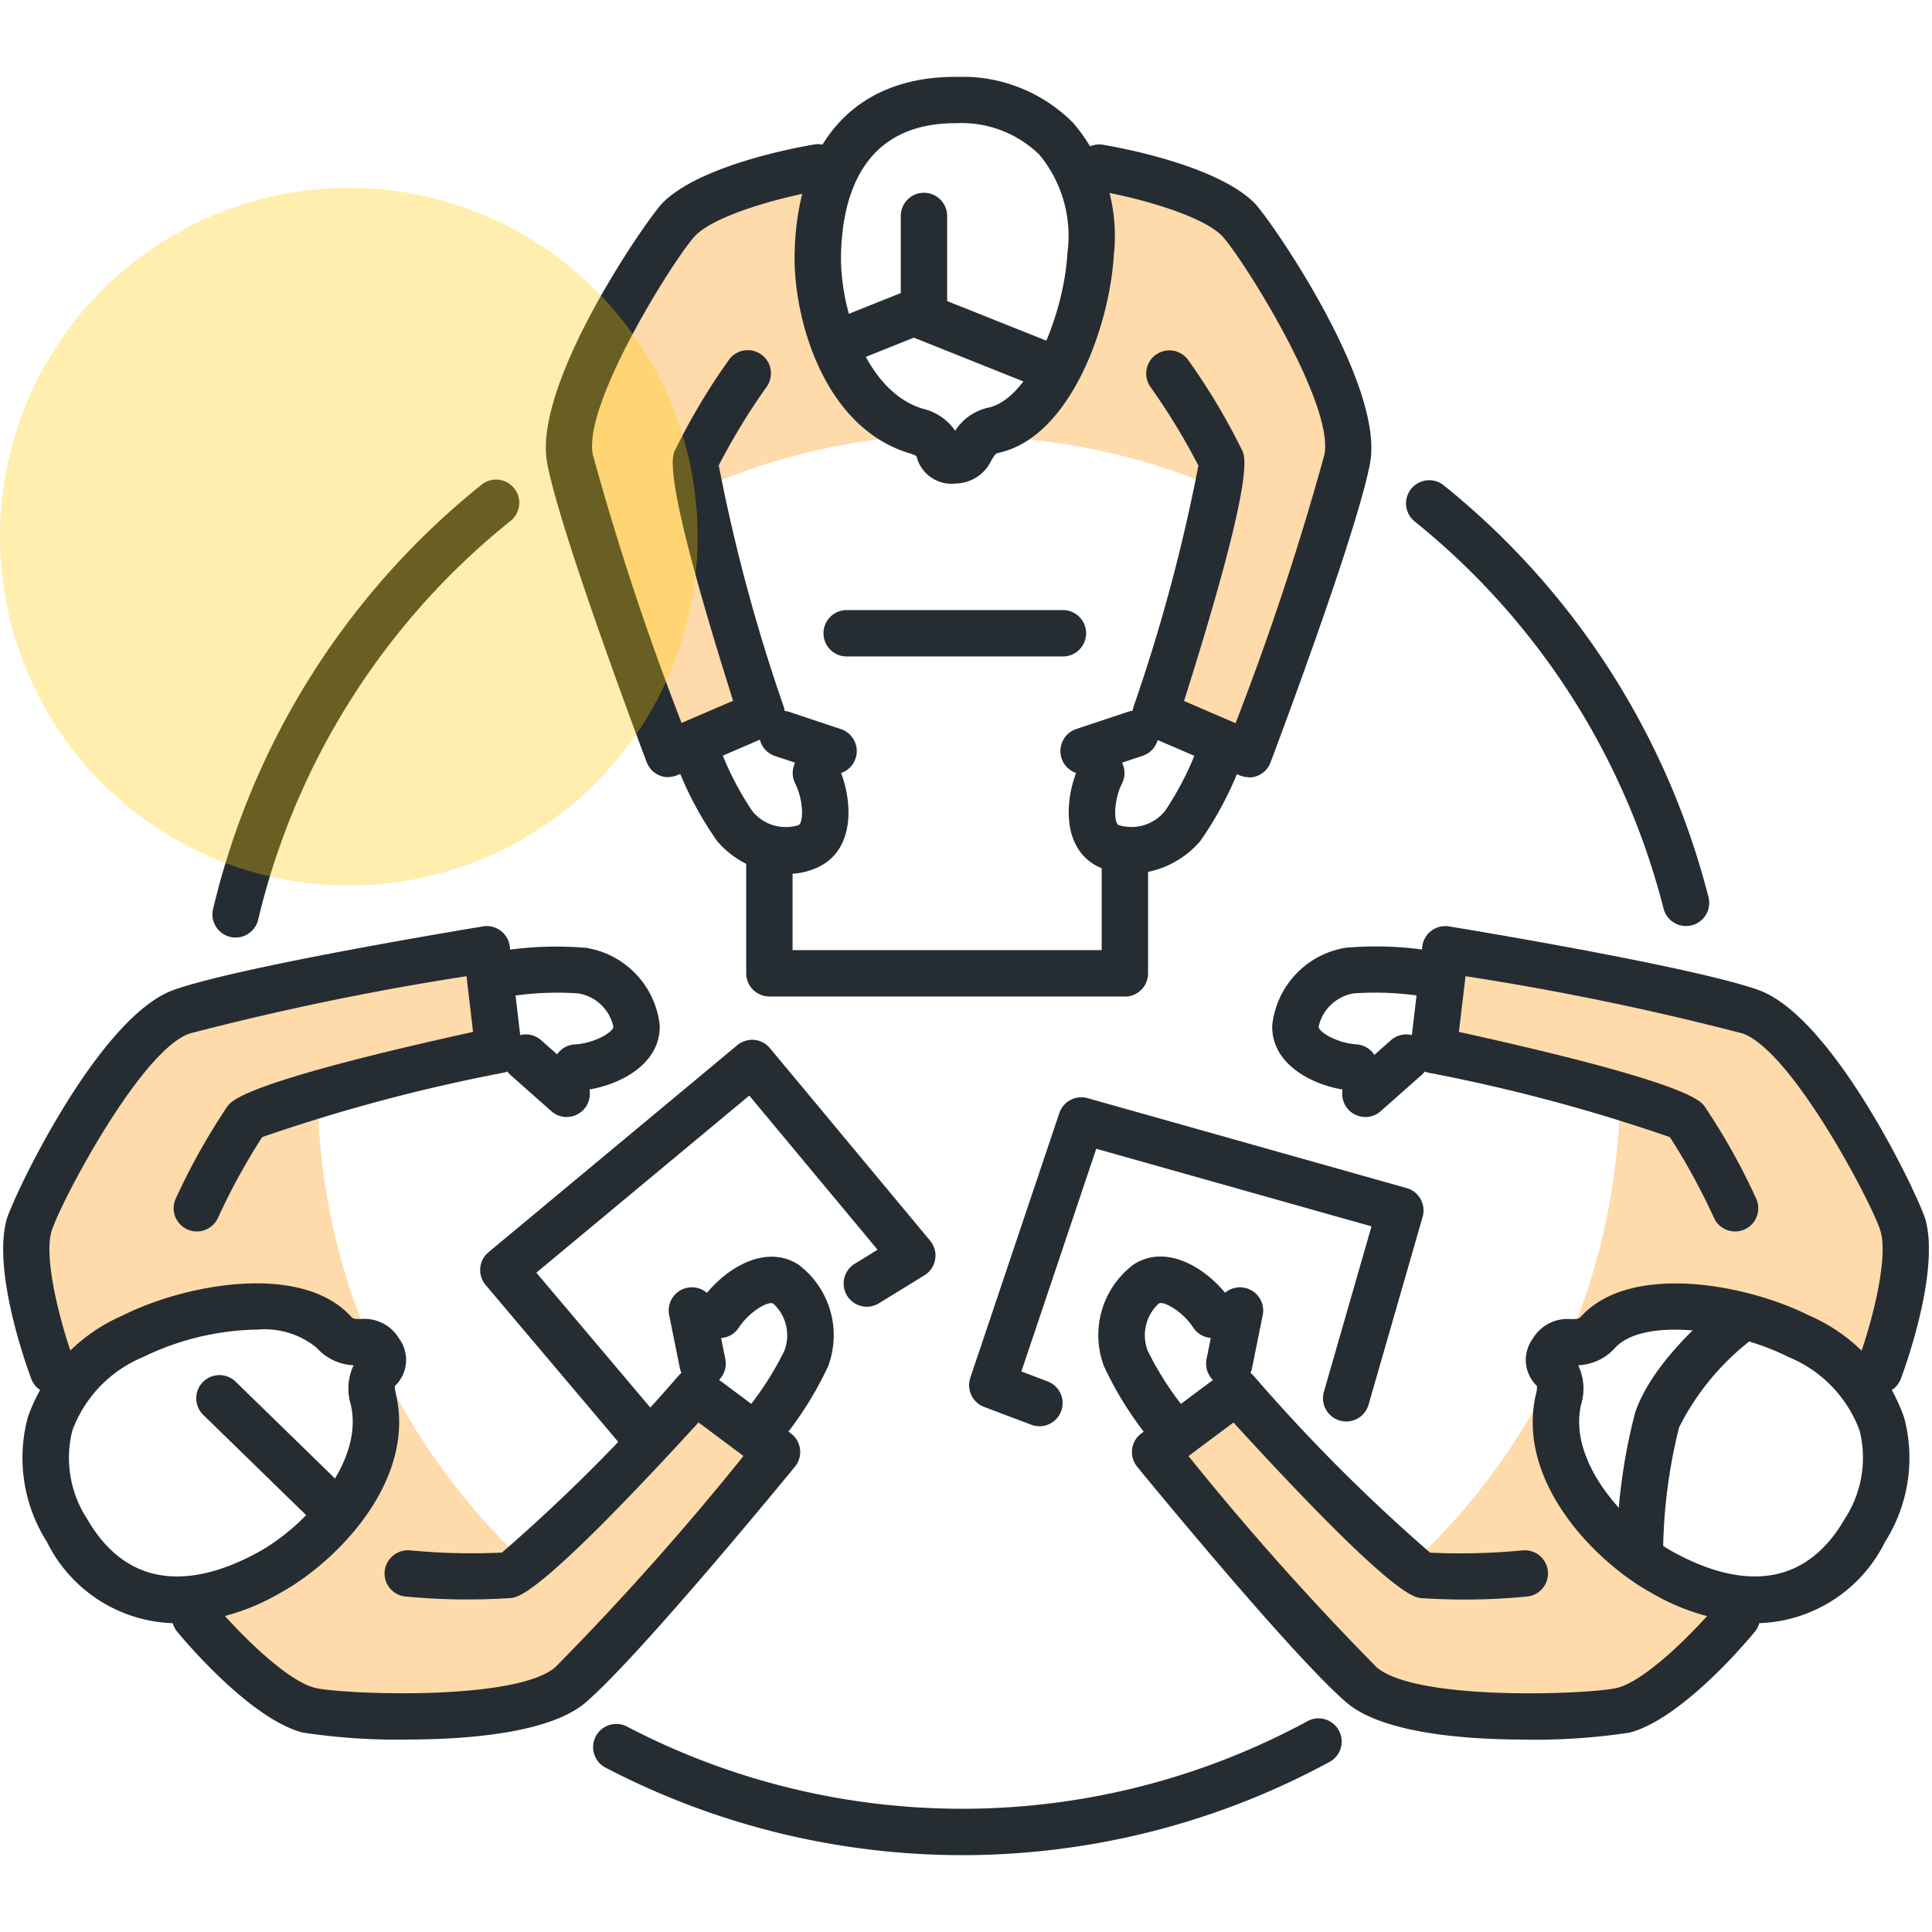 <svg xmlns="http://www.w3.org/2000/svg" width="72" height="72" viewBox="0 0 72 72">
    <defs>
        <clipPath id="afmt5pqlra">
            <path data-name="사각형 641" style="fill:none" d="M0 0h71.765v66.271H0z"/>
        </clipPath>
    </defs>
    <g transform="translate(-122.184 -31.35)">
        <g data-name="ic-72-product">
            <path transform="translate(122.184 31.35)" style="fill:none" d="M0 0h72v72H0z"/>
            <g data-name="그룹 3247" style="clip-path:url(#afmt5pqlra)" transform="translate(122.301 34.214)">
                <path data-name="패스 25031" d="m13.17 70.793 1.21.324a24.2 24.2 0 0 1-1.958-9.064l.528-.134-.166-.373 6.394-1.279-.63-3.776-5.682 1.359c.031-.207.072-.411.108-.617a23.976 23.976 0 0 0-5.41 1.293c-1.661.959-5.93 5.841-5.914 8.683a22.1 22.1 0 0 0 1.062 5.931s4.9-3.4 6.831-3.284a7.9 7.9 0 0 1 3.626.937" transform="translate(-.7 -23.953)" style="fill:#ffdaaa"/>
                <path data-name="패스 25032" d="m34.285 86.627-2.715-2.035-1.993 1.794.157.193-3.052 2.413-1.506 1.355-.054-.122-.5.4a24.345 24.345 0 0 1-5.043-6.925l-.09 1.4s.405 1.981-1.724 4.687c-.884 1.124-4.983 2.877-4.983 2.877s2.705 3.133 3.727 3.522c2.558.971 8.138.79 10.587-1.362.406-.357.884-.822 1.393-1.34z" transform="translate(-5.419 -35.489)" style="fill:#ffdaaa"/>
                <path data-name="패스 25033" d="M41.139 17.9a24.178 24.178 0 0 1 7.768-2.057 6.971 6.971 0 0 1-2.851-3.671c-.531-1.328.253-6.448.253-6.448s-4.022 1.135-4.869 1.825c-2.12 1.73-5.615 5.9-4.975 9.1S40.3 28.16 40.3 28.16l3.2-1.919-1.083-5.055z" transform="translate(-15.429 -2.428)" style="fill:#ffdaaa"/>
                <path data-name="패스 25034" d="M73.39 8a22.064 22.064 0 0 0-5.667-2.046s.5 5.943-.572 7.558a8.959 8.959 0 0 1-2.281 2.455 24.174 24.174 0 0 1 8.181 2.005l-1.885 5.577h-.271l-.614 2.866 3.291 1.575s4.382-8.608 4.382-10.526S75.86 9.407 73.39 8" transform="translate(-27.505 -2.525)" style="fill:#ffdaaa"/>
                <path data-name="패스 25035" d="M103.8 58.626a21.085 21.085 0 0 0-4.822-1.193c.026.151.059.3.082.45l-5.792-1.155-.243 1.03-.4-.051-.444 2.662.117.023.031-.022.494.127 5.753 1.151-.133.3.9.233a24.207 24.207 0 0 1-1.905 8.916l.751-.2a12.6 12.6 0 0 1 4.129-.934c1.934-.119 6.394 2.557 6.394 2.557a15.415 15.415 0 0 0 1-5.207c.017-2.843-4.253-7.725-5.914-8.684" transform="translate(-39.087 -24.053)" style="fill:#ffdaaa"/>
                <path data-name="패스 25036" d="M91.191 90.311c-2.129-2.706-1.724-4.687-1.724-4.687l-.044-.685A24.34 24.34 0 0 1 84.8 91.1l-.85-.611-.171.386-1.914-1.884L80.488 88l.1-.267-2.657-2.615-2.557 1.918s.426.649 1.082 1.6L81.149 94c-.128.083-.264.156-.394.237a14.1 14.1 0 0 0 1.1 1.111c2.449 2.152 8.029 2.333 10.587 1.362 1.022-.388 3.727-3.522 3.727-3.522s-4.1-1.753-4.984-2.877" transform="translate(-31.959 -36.015)" style="fill:#ffdaaa"/>
                <path data-name="패스 25037" d="M101.21 42.72a.865.865 0 0 1-.838-.653 27.111 27.111 0 0 0-9.262-14.415.864.864 0 1 1 1.082-1.347 28.847 28.847 0 0 1 9.856 15.34.864.864 0 0 1-.627 1.049.892.892 0 0 1-.211.026" transform="translate(-38.494 -11.073)" style="fill:#252d32"/>
                <path data-name="패스 25038" d="M14.407 43.129a.864.864 0 0 1-.842-1.062 28.8 28.8 0 0 1 10-15.809.864.864 0 1 1 1.081 1.348 27.071 27.071 0 0 0-9.4 14.856.864.864 0 0 1-.84.666" transform="translate(-5.742 -11.053)" style="fill:#252d32"/>
                <path data-name="패스 25039" d="M51.9 111.313a28.745 28.745 0 0 1-13.333-3.282.864.864 0 0 1 .8-1.529 27 27 0 0 0 25.374-.169.864.864 0 1 1 .824 1.518 28.714 28.714 0 0 1-13.665 3.462" transform="translate(-16.156 -45.041)" style="fill:#252d32"/>
                <path data-name="패스 25040" d="M57.2 15.156a1.34 1.34 0 0 1-1.434-.954.735.735 0 0 0-.028-.076 1.5 1.5 0 0 0-.258-.1c-3.22-.973-4.33-5.084-4.274-7.448C51.3 2.4 53.489 0 57.2 0a5.835 5.835 0 0 1 4.378 1.706A6.46 6.46 0 0 1 63.1 6.645c-.149 2.614-1.608 6.762-4.27 7.362-.134.031-.15.046-.285.275a1.5 1.5 0 0 1-1.344.873m0-13.428c-3.429 0-4.213 2.659-4.266 4.889-.047 1.935.89 5.1 3.046 5.752a2.024 2.024 0 0 1 1.209.821 1.963 1.963 0 0 1 1.26-.867c1.481-.335 2.789-3.38 2.924-5.775a4.736 4.736 0 0 0-1.054-3.654 4.158 4.158 0 0 0-3.12-1.165" transform="translate(-21.71)" style="fill:#252d32"/>
                <path data-name="패스 25041" d="M39.68 27.957a.863.863 0 0 1-.808-.559c-.131-.346-3.216-8.521-3.71-11.15-.555-2.964 3.756-9.146 4.308-9.7 1.432-1.433 5.163-2.089 5.583-2.159a.864.864 0 1 1 .285 1.7c-1.378.23-3.859.89-4.646 1.677-.658.658-4.2 6.21-3.831 8.158a103.892 103.892 0 0 0 3.311 10.011l1.92-.827c-2.59-8.182-2.286-9.017-2.184-9.3a24.149 24.149 0 0 1 2.019-3.393.864.864 0 1 1 1.422.982 24.268 24.268 0 0 0-1.792 2.939 65.048 65.048 0 0 0 2.42 8.99.864.864 0 0 1-.482 1.058l-3.473 1.494a.869.869 0 0 1-.342.07" transform="translate(-14.888 -1.857)" style="fill:#252d32"/>
                <path data-name="패스 25042" d="M47.6 47.563a3.5 3.5 0 0 1-2.612-1.221 12.989 12.989 0 0 1-1.588-3.054.864.864 0 0 1 1.619-.605 11.383 11.383 0 0 0 1.279 2.54 1.6 1.6 0 0 0 1.727.521c.184-.1.189-.916-.13-1.554a.864.864 0 0 1 1.546-.772c.582 1.163.776 3.129-.613 3.857a2.651 2.651 0 0 1-1.234.289" transform="translate(-18.379 -17.86)" style="fill:#252d32"/>
                <path data-name="패스 25043" d="M62.189 55.26H48.941a.864.864 0 0 1-.864-.864v-4.032a.864.864 0 1 1 1.728 0v3.168h11.52v-3.168a.864.864 0 1 1 1.728 0V54.4a.864.864 0 0 1-.864.864" transform="translate(-20.385 -20.988)" style="fill:#252d32"/>
                <path data-name="패스 25044" d="M61.421 17.468a.863.863 0 0 1-.321-.062l-4.632-1.853-2.155.862a.864.864 0 0 1-.642-1.6l2.476-.991a.864.864 0 0 1 .642 0l4.953 1.976a.864.864 0 0 1-.321 1.666" transform="translate(-22.527 -5.834)" style="fill:#252d32"/>
                <path data-name="패스 25045" d="M51.68 43.378a.858.858 0 0 1-.274-.044l-1.918-.639a.864.864 0 0 1 .547-1.639l1.918.639a.864.864 0 0 1-.274 1.684" transform="translate(-20.733 -17.388)" style="fill:#252d32"/>
                <path data-name="패스 25046" d="M75.9 27.957a.87.87 0 0 1-.342-.07l-3.473-1.494a.864.864 0 0 1-.482-1.058 64.8 64.8 0 0 0 2.419-8.99 24.223 24.223 0 0 0-1.792-2.939.864.864 0 0 1 1.422-.982 24.143 24.143 0 0 1 2.019 3.393c.1.279.406 1.115-2.184 9.3l1.92.827A103.873 103.873 0 0 0 78.72 15.93c.365-1.948-3.173-7.5-3.83-8.158-.79-.788-3.269-1.447-4.647-1.672a.864.864 0 1 1 .285-1.7c.42.07 4.151.726 5.583 2.159.552.552 4.863 6.734 4.307 9.7-.493 2.629-3.578 10.8-3.709 11.15a.863.863 0 0 1-.808.559" transform="translate(-29.478 -1.857)" style="fill:#252d32"/>
                <path data-name="패스 25047" d="M71.231 47.563A2.655 2.655 0 0 1 70 47.274c-1.389-.729-1.2-2.694-.614-3.857a.864.864 0 0 1 1.546.772c-.319.638-.313 1.458-.13 1.555a1.611 1.611 0 0 0 1.727-.521 11.321 11.321 0 0 0 1.279-2.54.864.864 0 1 1 1.619.605 13.019 13.019 0 0 1-1.581 3.054 3.507 3.507 0 0 1-2.613 1.221" transform="translate(-29.233 -17.86)" style="fill:#252d32"/>
                <path data-name="패스 25048" d="M69.275 43.378A.864.864 0 0 1 69 41.694l1.918-.639a.864.864 0 1 1 .547 1.639l-1.918.639a.858.858 0 0 1-.274.044" transform="translate(-29.007 -17.389)" style="fill:#252d32"/>
                <path data-name="패스 25049" d="M6.962 90.732A5.428 5.428 0 0 1 2.154 87.7a5.833 5.833 0 0 1-.712-4.644 6.454 6.454 0 0 1 3.517-3.786c2.338-1.18 6.659-1.99 8.511.016.093.1.115.107.38.109a1.5 1.5 0 0 1 1.428.728 1.338 1.338 0 0 1-.109 1.718.649.649 0 0 0-.051.063 1.4 1.4 0 0 0 .04.274c.767 3.276-2.239 6.293-4.313 7.425a8.193 8.193 0 0 1-3.884 1.125m3.012-10.94a10.082 10.082 0 0 0-4.237 1.024A4.74 4.74 0 0 0 3.1 83.554a4.162 4.162 0 0 0 .55 3.286c1.715 2.97 4.41 2.319 6.368 1.25 1.7-.927 3.972-3.321 3.458-5.515a2.025 2.025 0 0 1 .107-1.457 1.966 1.966 0 0 1-1.382-.657 3.066 3.066 0 0 0-2.227-.67" transform="translate(-.522 -33.102)" style="fill:#252d32"/>
                <path data-name="패스 25050" d="M19.681 97.389a23.52 23.52 0 0 1-3.9-.264c-1.957-.524-4.391-3.427-4.662-3.756a.864.864 0 0 1 1.334-1.1c.889 1.079 2.7 2.9 3.775 3.186.9.241 7.475.53 8.98-.762a103.826 103.826 0 0 0 7.014-7.873l-1.676-1.25c-5.791 6.335-6.667 6.489-6.96 6.541a24.126 24.126 0 0 1-3.947-.053.863.863 0 0 1-.791-.931.874.874 0 0 1 .931-.791 24.249 24.249 0 0 0 3.441.084 64.943 64.943 0 0 0 6.58-6.59.863.863 0 0 1 1.156-.112l3.031 2.26a.864.864 0 0 1 .153 1.24c-.235.287-5.773 7.046-7.8 8.787-1.283 1.1-4.2 1.382-6.653 1.382" transform="translate(-4.631 -35.424)" style="fill:#252d32"/>
                <path data-name="패스 25051" d="M47.237 83.634a.864.864 0 0 1-.666-1.413 11.379 11.379 0 0 0 1.561-2.378 1.607 1.607 0 0 0-.413-1.756c-.179-.115-.889.294-1.281.889a.864.864 0 1 1-1.442-.952c.717-1.085 2.321-2.235 3.648-1.4a3.287 3.287 0 0 1 1.116 3.8 12.994 12.994 0 0 1-1.855 2.9.863.863 0 0 1-.667.314" transform="translate(-19.018 -32.368)" style="fill:#252d32"/>
                <path data-name="패스 25052" d="M37 77.984a.861.861 0 0 1-.66-.306l-5.269-6.235a.864.864 0 0 1 .107-1.222l9.268-7.713a.88.88 0 0 1 .632-.2.868.868 0 0 1 .586.308l5.971 7.176a.865.865 0 0 1-.212 1.29L45.767 72.1a.864.864 0 1 1-.9-1.472l.809-.5-4.781-5.744-7.935 6.6 4.707 5.57a.864.864 0 0 1-.667 1.43" transform="translate(-13.089 -26.419)" style="fill:#252d32"/>
                <path data-name="패스 25053" d="M17.408 89.676a.862.862 0 0 1-.6-.245l-4.054-3.95a.864.864 0 0 1 1.206-1.238l4.054 3.95a.864.864 0 0 1-.6 1.483" transform="translate(-5.296 -35.616)" style="fill:#252d32"/>
                <path data-name="패스 25054" d="M44.321 82.023a.865.865 0 0 1-.846-.691l-.4-1.981a.864.864 0 0 1 1.693-.346l.4 1.98a.865.865 0 0 1-.673 1.02.906.906 0 0 1-.175.017" transform="translate(-18.255 -33.206)" style="fill:#252d32"/>
                <path data-name="패스 25055" d="M1.855 72.378a.863.863 0 0 1-.809-.561C.9 71.417-.4 67.859.125 65.9c.2-.753 3.4-7.578 6.245-8.579 2.523-.888 11.145-2.3 11.511-2.363a.864.864 0 0 1 1 .751l.442 3.755a.863.863 0 0 1-.675.946 64.772 64.772 0 0 0-8.995 2.4A24.2 24.2 0 0 0 8 65.833a.864.864 0 1 1-1.562-.741 24.085 24.085 0 0 1 1.932-3.445c.191-.228.763-.91 9.143-2.757l-.245-2.076a103.935 103.935 0 0 0-10.324 2.138c-1.87.658-4.909 6.5-5.149 7.4-.289 1.075.381 3.553.87 4.863a.863.863 0 0 1-.507 1.111.842.842 0 0 1-.3.055" transform="translate(0 -23.298)" style="fill:#252d32"/>
                <path data-name="패스 25056" d="M34.322 61.631a.864.864 0 0 1-.052-1.731c.712-.043 1.42-.458 1.411-.665A1.605 1.605 0 0 0 34.367 58a11.449 11.449 0 0 0-2.84.162.864.864 0 0 1-.285-1.7 13.065 13.065 0 0 1 3.435-.157 3.285 3.285 0 0 1 2.731 2.864c.065 1.566-1.735 2.382-3.033 2.46h-.053" transform="translate(-12.941 -23.844)" style="fill:#252d32"/>
                <path data-name="패스 25057" d="M34.712 65.039a.857.857 0 0 1-.573-.218l-1.513-1.341a.864.864 0 1 1 1.146-1.293l1.513 1.341a.864.864 0 0 1-.574 1.51" transform="translate(-13.71 -26.275)" style="fill:#252d32"/>
                <path data-name="패스 25058" d="M107.1 90.732a8.191 8.191 0 0 1-3.883-1.125c-2.075-1.132-5.081-4.15-4.314-7.425a.793.793 0 0 0 .034-.294.293.293 0 0 1-.044-.044 1.341 1.341 0 0 1-.109-1.719 1.5 1.5 0 0 1 1.428-.727c.263 0 .288-.01.38-.11 1.853-2.005 6.174-1.195 8.511-.015a6.457 6.457 0 0 1 3.517 3.786 5.835 5.835 0 0 1-.712 4.645 5.429 5.429 0 0 1-4.808 3.027m-6.625-9.613a2.013 2.013 0 0 1 .11 1.457c-.513 2.193 1.761 4.587 3.459 5.515 1.959 1.068 4.652 1.718 6.367-1.25a4.163 4.163 0 0 0 .552-3.287 4.733 4.733 0 0 0-2.639-2.738c-2.142-1.08-5.433-1.471-6.464-.355a1.968 1.968 0 0 1-1.386.658" transform="translate(-41.778 -33.102)" style="fill:#252d32"/>
                <path data-name="패스 25059" d="M87.682 97.389c-2.453 0-5.371-.282-6.654-1.382-2.03-1.742-7.567-8.5-7.8-8.787a.864.864 0 0 1 .153-1.24l3.031-2.26a.863.863 0 0 1 1.156.112 64.958 64.958 0 0 0 6.576 6.591 24.259 24.259 0 0 0 3.442-.084.864.864 0 1 1 .139 1.722 24.132 24.132 0 0 1-3.948.053c-.294-.052-1.169-.206-6.96-6.541l-1.676 1.25a103.824 103.824 0 0 0 7.014 7.873c1.506 1.293 8.082 1 8.98.762 1.075-.288 2.887-2.107 3.776-3.186a.864.864 0 0 1 1.334 1.1c-.271.329-2.7 3.232-4.662 3.757a23.6 23.6 0 0 1-3.9.263" transform="translate(-30.966 -35.424)" style="fill:#252d32"/>
                <path data-name="패스 25060" d="M73.6 83.634a.863.863 0 0 1-.667-.314 12.969 12.969 0 0 1-1.854-2.9 3.287 3.287 0 0 1 1.116-3.8c1.324-.839 2.931.312 3.648 1.4a.864.864 0 1 1-1.442.952c-.393-.595-1.1-1-1.281-.889a1.607 1.607 0 0 0-.412 1.756 11.384 11.384 0 0 0 1.56 2.378.864.864 0 0 1-.666 1.413" transform="translate(-30.054 -32.368)" style="fill:#252d32"/>
                <path data-name="패스 25061" d="M65.118 78.28a.861.861 0 0 1-.305-.056l-1.757-.664a.865.865 0 0 1-.514-1.084l3.318-9.866a.864.864 0 0 1 1.054-.556L78.8 69.405a.864.864 0 0 1 .6 1.07l-2.015 7A.864.864 0 1 1 75.719 77l1.775-6.168-10.258-2.892-2.79 8.3.978.37a.864.864 0 0 1-.305 1.672" transform="translate(-26.499 -27.993)" style="fill:#252d32"/>
                <path data-name="패스 25062" d="M105.264 89.432a.864.864 0 0 1-.864-.864 21.159 21.159 0 0 1 .684-5.388c.717-2.15 3.384-4.17 3.5-4.255a.864.864 0 0 1 1.038 1.382 9.454 9.454 0 0 0-2.9 3.42 19.842 19.842 0 0 0-.595 4.841.864.864 0 0 1-.864.864" transform="translate(-44.266 -33.392)" style="fill:#252d32"/>
                <path data-name="패스 25063" d="M78.7 82.023a.906.906 0 0 1-.175-.017.865.865 0 0 1-.673-1.02l.4-1.98a.864.864 0 0 1 1.693.346l-.4 1.981a.865.865 0 0 1-.846.691" transform="translate(-33.004 -33.206)" style="fill:#252d32"/>
                <path data-name="패스 25064" d="M108.513 72.378a.842.842 0 0 1-.3-.055.863.863 0 0 1-.507-1.111c.49-1.31 1.158-3.788.87-4.863-.24-.9-3.279-6.738-5.149-7.4A103.981 103.981 0 0 0 93.1 56.815l-.245 2.076c8.381 1.848 8.953 2.529 9.144 2.758a24.1 24.1 0 0 1 1.928 3.444.864.864 0 1 1-1.562.741 24.162 24.162 0 0 0-1.648-3.022 64.775 64.775 0 0 0-8.995-2.4.863.863 0 0 1-.675-.946l.442-3.755a.864.864 0 0 1 1-.751c.365.059 8.987 1.475 11.511 2.363 2.845 1 6.043 7.825 6.246 8.579.524 1.957-.772 5.516-.922 5.915a.863.863 0 0 1-.809.561" transform="translate(-38.602 -23.299)" style="fill:#252d32"/>
                <path data-name="패스 25065" d="M85.2 61.631h-.053c-1.3-.079-3.1-.894-3.033-2.46a3.285 3.285 0 0 1 2.733-2.871 13.013 13.013 0 0 1 3.435.157.864.864 0 0 1-.285 1.7 11.445 11.445 0 0 0-2.84-.157 1.605 1.605 0 0 0-1.314 1.236c-.009.207.7.621 1.411.665a.864.864 0 0 1-.052 1.726" transform="translate(-34.817 -23.844)" style="fill:#252d32"/>
                <path data-name="패스 25066" d="M87.5 65.039a.864.864 0 0 1-.574-1.51l1.513-1.341a.864.864 0 1 1 1.146 1.293l-1.515 1.341a.857.857 0 0 1-.573.218" transform="translate(-36.733 -26.275)" style="fill:#252d32"/>
                <path data-name="패스 25067" d="M62 36.228h-8.059a.864.864 0 0 1 0-1.728H62a.864.864 0 0 1 0 1.728" transform="translate(-22.505 -14.628)" style="fill:#252d32"/>
                <path data-name="패스 25068" d="M58.941 12.684a.864.864 0 0 1-.864-.864V8.364a.864.864 0 0 1 1.728 0v3.456a.864.864 0 0 1-.864.864" transform="translate(-24.625 -3.18)" style="fill:#252d32"/>
            </g>
        </g>
        <circle cx="13" cy="13" r="13" transform="translate(122.184 38.35)" style="fill:#ffc800;opacity:.32"/>
    </g>
</svg>
